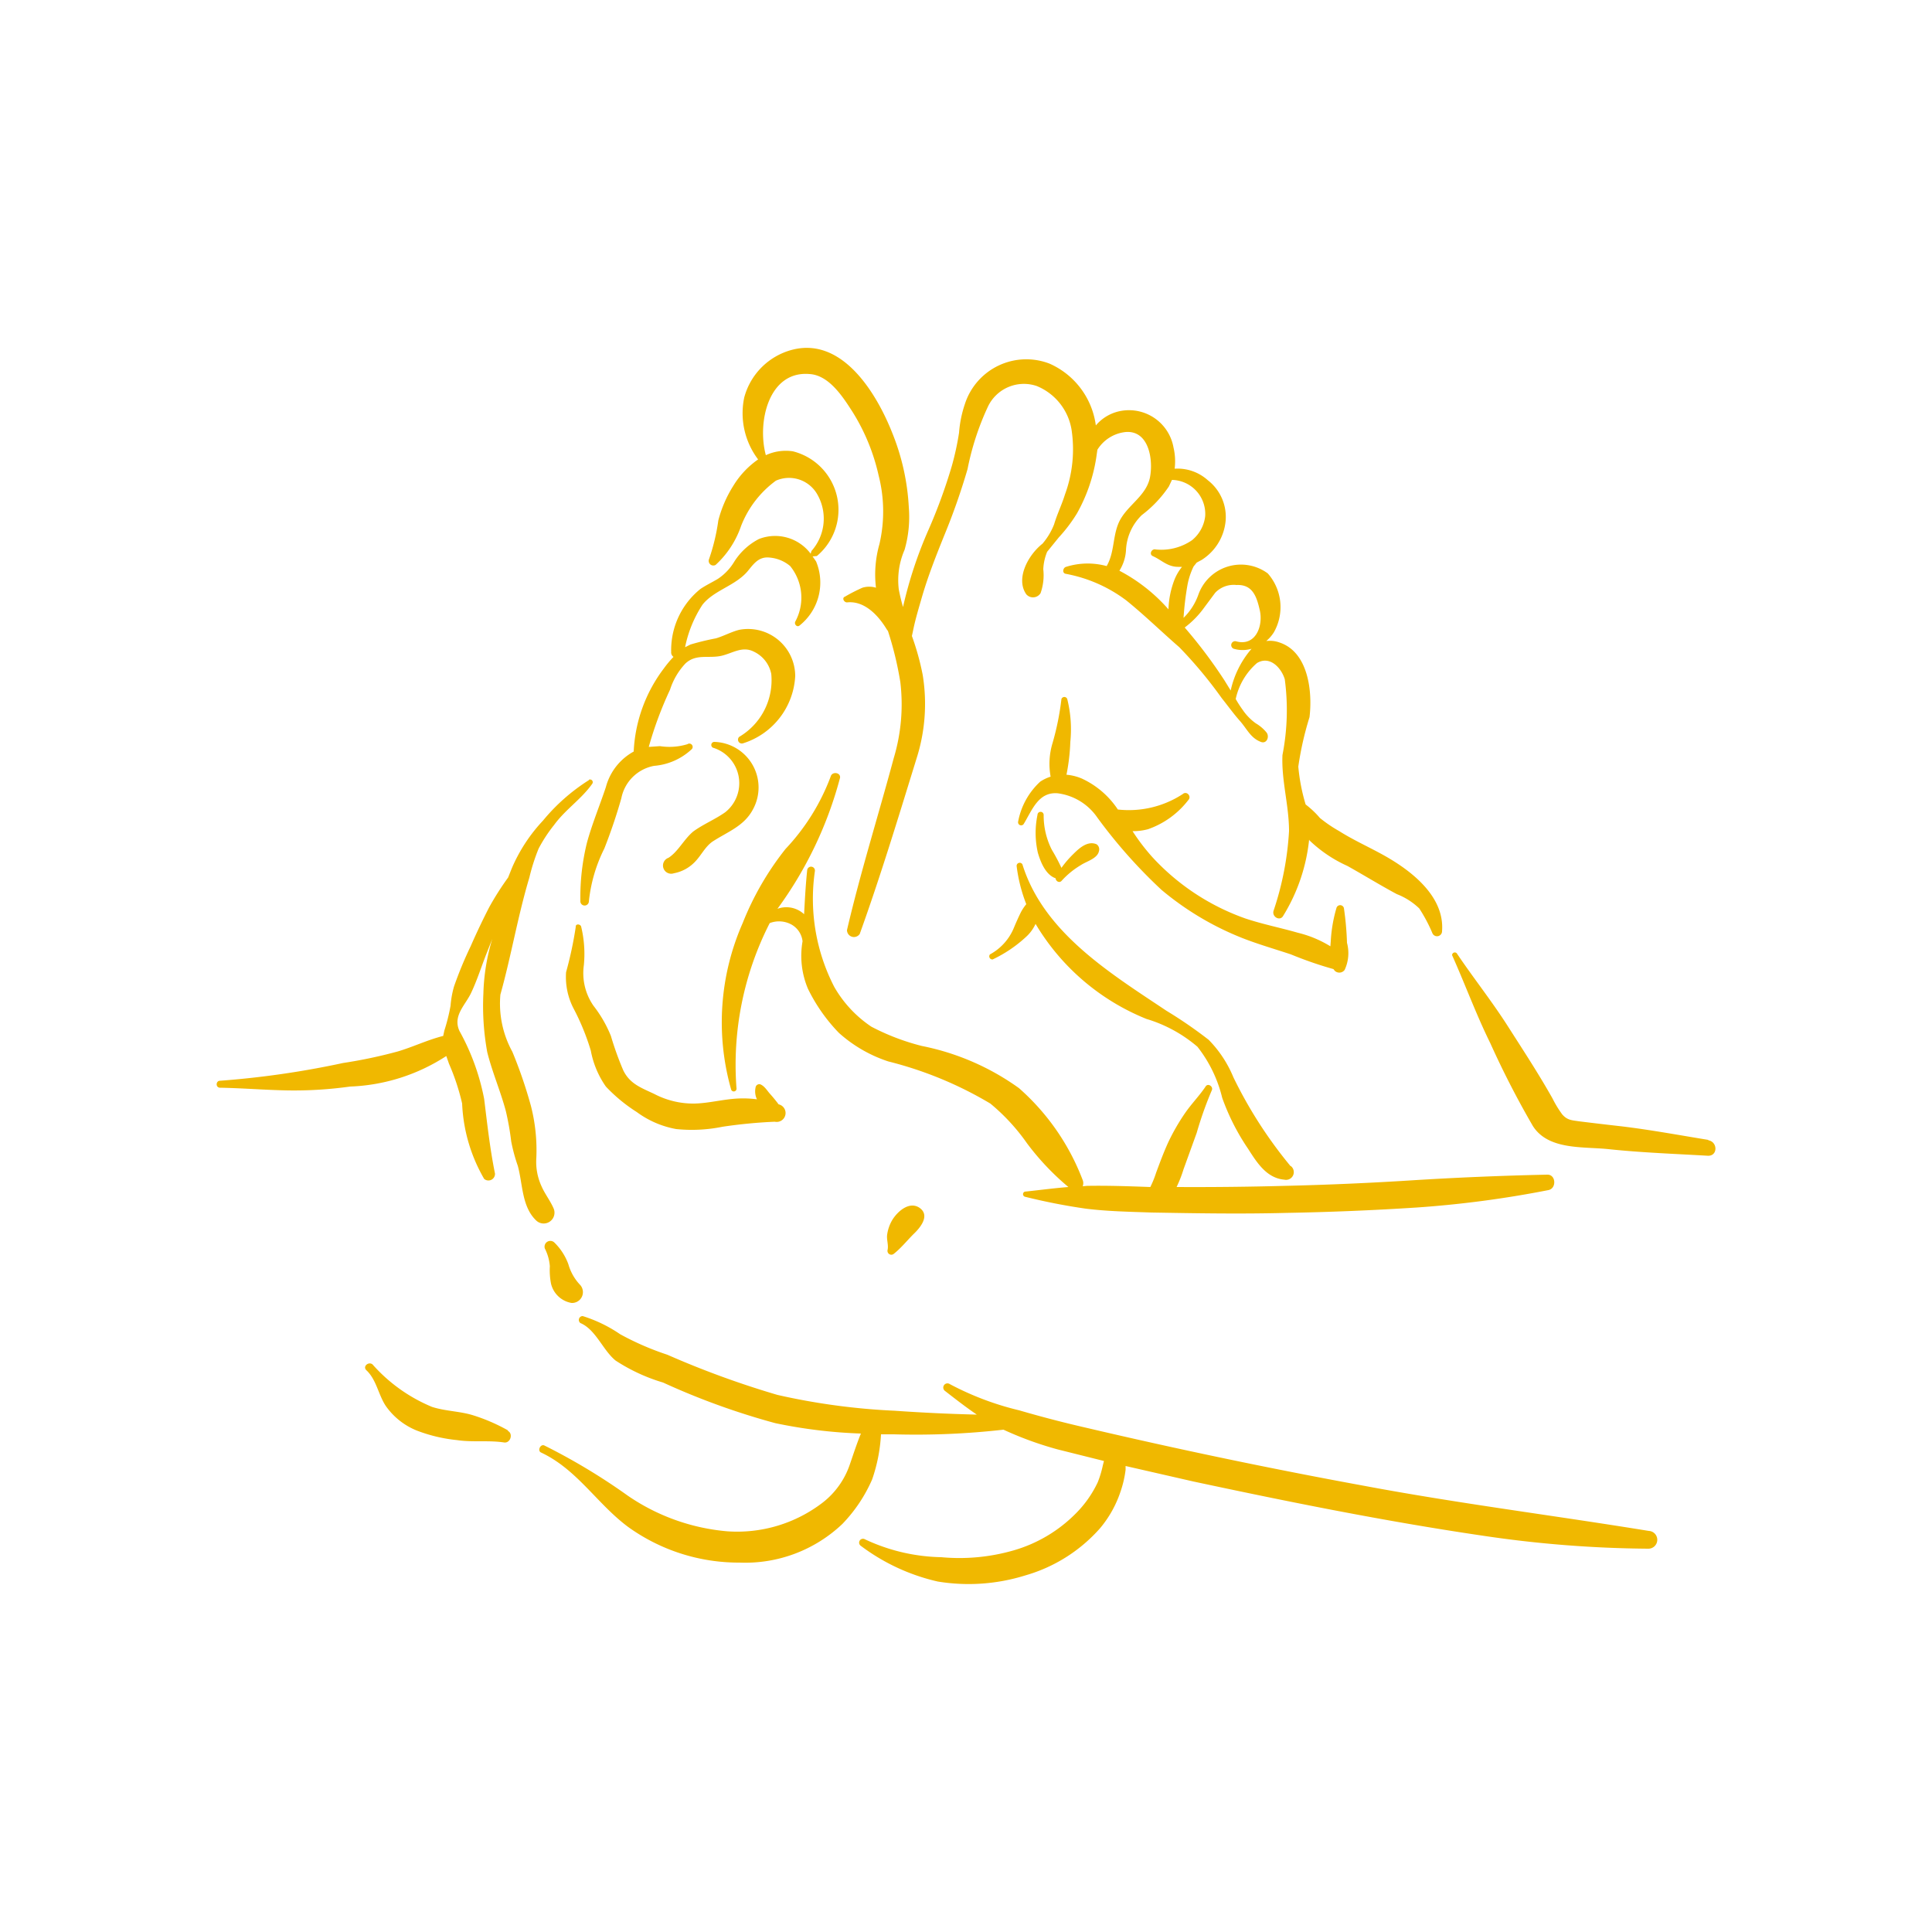 <svg xmlns="http://www.w3.org/2000/svg" viewBox="0 0 5 5"><path class="fill-000000" fill="#f0b800" d="M3.584 2.215c-.039-.022-.08-.04-.118-.064a.358.358 0 0 1-.05-.034.234.234 0 0 0-.037-.035.488.488 0 0 1-.019-.098.818.818 0 0 1 .029-.128c.008-.066-.003-.168-.077-.193a.073.073 0 0 0-.035-.004.096.096 0 0 0 .02-.023.132.132 0 0 0-.016-.152.117.117 0 0 0-.18.056.157.157 0 0 1-.038.059.784.784 0 0 1 .01-.084.187.187 0 0 1 .016-.049l.008-.01.013-.007a.134.134 0 0 0 .062-.102.12.12 0 0 0-.046-.104.117.117 0 0 0-.086-.03.155.155 0 0 0-.003-.055.117.117 0 0 0-.147-.092.111.111 0 0 0-.054.035.204.204 0 0 0-.12-.16.167.167 0 0 0-.219.105.3.3 0 0 0-.015.074.725.725 0 0 1-.019.087 1.39 1.39 0 0 1-.06.164 1.09 1.09 0 0 0-.066.2.48.48 0 0 1-.011-.046.197.197 0 0 1 .015-.102.307.307 0 0 0 .011-.11.595.595 0 0 0-.043-.193c-.04-.101-.128-.248-.258-.215a.174.174 0 0 0-.125.124.198.198 0 0 0 .036.16.226.226 0 0 0-.064.068.315.315 0 0 0-.039.09.519.519 0 0 1-.024.1.012.012 0 0 0 .017.015.244.244 0 0 0 .066-.101.264.264 0 0 1 .09-.117.084.084 0 0 1 .108.037.126.126 0 0 1-.016.145l-.002.007a.115.115 0 0 0-.134-.038.165.165 0 0 0-.064.059.139.139 0 0 1-.042.044c-.015.009-.03.016-.045.026a.203.203 0 0 0-.076.163.014.014 0 0 0 .006.013.275.275 0 0 0-.025.03.385.385 0 0 0-.078.215.148.148 0 0 0-.072.092c-.016.048-.036.096-.049.144a.587.587 0 0 0-.017.151.011.011 0 0 0 .022.001.395.395 0 0 1 .04-.137 1.4 1.4 0 0 0 .044-.13.106.106 0 0 1 .085-.084.161.161 0 0 0 .096-.042.008.008 0 0 0-.01-.014.16.16 0 0 1-.071.005l-.029.002a.96.96 0 0 1 .055-.148.178.178 0 0 1 .04-.068c.028-.026.06-.012.094-.02.029-.007.054-.026.084-.01a.081.081 0 0 1 .044.057.17.17 0 0 1-.083.163.01.01 0 0 0 .009.017.193.193 0 0 0 .136-.174.122.122 0 0 0-.145-.12c-.02.005-.04.016-.06.022a.655.655 0 0 0-.066.016l-.014.007a.312.312 0 0 1 .045-.11c.03-.038.086-.049.118-.088.016-.02.029-.037.056-.034a.095.095 0 0 1 .053.022.13.13 0 0 1 .013.144c-.003.007.005.015.011.01a.142.142 0 0 0 .043-.166l-.009-.013.011-.001a.156.156 0 0 0-.062-.271.123.123 0 0 0-.07.01c-.023-.085.007-.219.113-.21.051.003.087.06.112.099a.525.525 0 0 1 .067.164.375.375 0 0 1 .002.177.289.289 0 0 0-.009.113.059.059 0 0 0-.035 0 .439.439 0 0 0-.045.023c-.009.003-.003.015.005.015.046-.005.082.035.103.07l.003.004a.878.878 0 0 1 .032.132.483.483 0 0 1-.017.197c-.04.149-.086.295-.121.445a.018.018 0 0 0 .033.01c.054-.15.1-.302.147-.454a.465.465 0 0 0 .016-.216.668.668 0 0 0-.028-.101l.003-.014c.006-.03.015-.059.023-.087.016-.055.037-.108.058-.16a1.691 1.691 0 0 0 .06-.171.703.703 0 0 1 .052-.16.103.103 0 0 1 .127-.055.148.148 0 0 1 .09.112.339.339 0 0 1-.017.169c-.008.026-.02.05-.028.077a.174.174 0 0 1-.03.05c-.038.03-.07.091-.042.131a.023.023 0 0 0 .037-.003.14.14 0 0 0 .007-.062.135.135 0 0 1 .01-.045l.03-.037a.398.398 0 0 0 .047-.062.428.428 0 0 0 .05-.144l.003-.021a.098.098 0 0 1 .074-.046c.06-.004.071.073.062.118-.01.048-.058.071-.079.113-.018.037-.012.08-.033.116a.186.186 0 0 0-.105.002c-.008.002-.011.016-.001.018a.373.373 0 0 1 .157.069c.047.038.091.081.137.121a1.129 1.129 0 0 1 .11.132c.016.02.031.041.048.06.018.021.027.043.053.053.015.006.023-.013.015-.024a.102.102 0 0 0-.028-.024.138.138 0 0 1-.034-.035.298.298 0 0 1-.018-.028.171.171 0 0 1 .055-.093c.033-.02.063.012.072.042a.602.602 0 0 1-.006.196c-.003.066.017.13.017.197a.785.785 0 0 1-.04.206c-.005.016.017.028.025.013a.467.467 0 0 0 .067-.197l.001.002a.347.347 0 0 0 .098.066c.043.024.085.05.128.073a.175.175 0 0 1 .058.037.4.4 0 0 1 .034.064.013.013 0 0 0 .025-.005c.007-.09-.079-.156-.148-.195Zm-.544-.716a.231.231 0 0 0-.016.078.44.44 0 0 0-.127-.1.112.112 0 0 0 .017-.052.135.135 0 0 1 .041-.092.308.308 0 0 0 .07-.074l.008-.017a.088.088 0 0 1 .086.094.094.094 0 0 1-.034.062.14.14 0 0 1-.094.024c-.01-.003-.018.012-.008.017.023.01.038.028.066.028h.01a.128.128 0 0 0-.019.032Zm.16.161a.01.01 0 0 0-.007.019.081.081 0 0 0 .046 0 .246.246 0 0 0-.054.108l-.016-.026a1.254 1.254 0 0 0-.103-.137.237.237 0 0 0 .05-.051l.029-.039a.066.066 0 0 1 .055-.02c.041-.002.052.029.06.064.01.041-.01.095-.06.082Z"></path><path class="fill-000000" fill="#f0b800" d="M1.848 1.92a.008.008 0 0 0-.003.015.096.096 0 0 1 .032.167c-.027.019-.057.031-.083.05-.024.02-.039.052-.064.068a.021.021 0 0 0 .014.04.101.101 0 0 0 .053-.028c.018-.018.027-.04.047-.054.04-.026.082-.04.105-.084a.118.118 0 0 0-.101-.174ZM4.004 3.04a8.617 8.617 0 0 0-.339.014q-.17.011-.34.015a8.76 8.76 0 0 1-.28.003.32.32 0 0 0 .018-.046l.034-.094a.956.956 0 0 1 .039-.11c.005-.01-.01-.02-.016-.01-.016.024-.037.045-.054.07a.547.547 0 0 0-.042.073c-.012.026-.022.053-.032.08a.255.255 0 0 1-.015.037c-.054-.002-.11-.004-.164-.003l-.011.001a.022.022 0 0 0 0-.016.601.601 0 0 0-.165-.238.646.646 0 0 0-.251-.109.592.592 0 0 1-.131-.05.308.308 0 0 1-.096-.103.498.498 0 0 1-.05-.3.01.01 0 0 0-.02-.002c-.004.038-.006.076-.008.114a.066.066 0 0 0-.018-.012.067.067 0 0 0-.051-.002 1.011 1.011 0 0 0 .162-.339c.002-.014-.02-.017-.024-.004a.556.556 0 0 1-.117.188.757.757 0 0 0-.111.192.637.637 0 0 0-.03.43.007.007 0 0 0 .014-.003.806.806 0 0 1 .086-.427.067.067 0 0 1 .055.003.057.057 0 0 1 .03.044.219.219 0 0 0 .014.123.442.442 0 0 0 .08.114.358.358 0 0 0 .128.074.978.978 0 0 1 .264.109.52.52 0 0 1 .095.103.668.668 0 0 0 .107.113c-.038.003-.075.008-.113.012a.007.007 0 0 0 0 .013 1.563 1.563 0 0 0 .158.031c.056.007.114.008.17.01.116.002.231.004.347.001q.17-.003.34-.014a2.738 2.738 0 0 0 .34-.045c.022-.004.02-.041-.003-.04ZM1.524 2.019a.499.499 0 0 0-.119.105.423.423 0 0 0-.08.122l-.01.025a.746.746 0 0 0-.049.077 1.817 1.817 0 0 0-.048.101 1.008 1.008 0 0 0-.043.104.249.249 0 0 0-.009.05.496.496 0 0 1-.016.064l-.003.014c-.04.01-.077.028-.117.04a1.248 1.248 0 0 1-.142.03 2.33 2.33 0 0 1-.319.046c-.01 0-.012.017 0 .018.059.001.117.006.177.007a1.043 1.043 0 0 0 .16-.01.489.489 0 0 0 .249-.079l.007.02a.575.575 0 0 1 .034.103.423.423 0 0 0 .057.195.017.017 0 0 0 .028-.014c-.013-.064-.02-.128-.028-.193a.592.592 0 0 0-.064-.176c-.018-.04.016-.067.031-.1.015-.032.026-.067.039-.1l.015-.038a.533.533 0 0 0-.023.141.665.665 0 0 0 .01.152c.013.052.034.1.048.152a.71.71 0 0 1 .014.079.448.448 0 0 0 .017.063c.013.047.01.105.047.141a.028.028 0 0 0 .046-.03c-.009-.021-.023-.038-.032-.059a.151.151 0 0 1-.013-.072.46.46 0 0 0-.014-.135 1.187 1.187 0 0 0-.048-.14.259.259 0 0 1-.031-.148c.028-.1.045-.203.075-.303a.511.511 0 0 1 .024-.075.383.383 0 0 1 .04-.061c.029-.04.071-.067.099-.107a.007.007 0 0 0-.009-.01Z"></path><path class="fill-000000" fill="#f0b800" d="M2.015 2.858a.387.387 0 0 0-.023-.028c-.007-.008-.014-.02-.025-.024a.01.01 0 0 0-.011.006.047.047 0 0 0 .003.033.275.275 0 0 0-.05-.002c-.038.002-.074.012-.111.013a.218.218 0 0 1-.105-.025c-.034-.016-.063-.026-.08-.061a.803.803 0 0 1-.032-.089.324.324 0 0 0-.045-.078.148.148 0 0 1-.025-.105.3.3 0 0 0-.007-.1c-.002-.007-.015-.008-.014.001a.974.974 0 0 1-.025.117.177.177 0 0 0 .021.097.609.609 0 0 1 .043.106.237.237 0 0 0 .039.093.415.415 0 0 0 .08.066.245.245 0 0 0 .102.044.398.398 0 0 0 .12-.006 1.298 1.298 0 0 1 .135-.013.023.023 0 0 0 .01-.045ZM1.502 3.326a.128.128 0 0 1-.031-.054.15.15 0 0 0-.037-.057.015.015 0 0 0-.024.016.122.122 0 0 1 .013.046.184.184 0 0 0 .003.045.066.066 0 0 0 .053.05.028.028 0 0 0 .023-.046ZM4.267 3.962c-.245-.04-.493-.071-.738-.117q-.36-.066-.718-.15a3.038 3.038 0 0 1-.173-.045.755.755 0 0 1-.18-.068.01.01 0 0 0-.012.018c.027.021.054.042.082.061a4.588 4.588 0 0 1-.212-.01 1.72 1.72 0 0 1-.304-.041 2.367 2.367 0 0 1-.285-.104.727.727 0 0 1-.122-.053.362.362 0 0 0-.097-.047.01.01 0 0 0-.006.018c.04.017.058.07.091.097a.466.466 0 0 0 .123.057 1.872 1.872 0 0 0 .29.105 1.283 1.283 0 0 0 .222.027c-.011.027-.02.055-.029.081a.21.21 0 0 1-.069.097.363.363 0 0 1-.248.075.536.536 0 0 1-.257-.092 1.597 1.597 0 0 0-.216-.13c-.01-.005-.019.013-.009.018.094.044.145.133.226.193a.49.49 0 0 0 .288.092.365.365 0 0 0 .266-.1.39.39 0 0 0 .077-.115.424.424 0 0 0 .023-.117h.033a2.005 2.005 0 0 0 .284-.012.893.893 0 0 0 .14.051l.12.03-.003.012a.27.27 0 0 1-.013.043.287.287 0 0 1-.056.08.37.37 0 0 1-.164.097.506.506 0 0 1-.185.017.484.484 0 0 1-.199-.047.01.01 0 0 0-.01.017.524.524 0 0 0 .2.093.493.493 0 0 0 .227-.016.407.407 0 0 0 .193-.122.289.289 0 0 0 .053-.095.275.275 0 0 0 .013-.056v-.01l.175.04c.248.053.496.103.747.14a3.03 3.03 0 0 0 .43.034.023.023 0 0 0 .002-.046ZM2.38 3.126c-.026-.018-.056.008-.07.03a.102.102 0 0 0-.014.039c-.002.013.004.027.001.04a.01.01 0 0 0 .016.01c.019-.015.034-.034.051-.051.017-.016.044-.048.016-.068ZM3.486 2.44a.784.784 0 0 0-.008-.09.01.01 0 0 0-.019-.001.375.375 0 0 0-.015.087l-.001.013a.29.29 0 0 0-.084-.035c-.045-.013-.091-.022-.136-.037a.597.597 0 0 1-.24-.158.53.53 0 0 1-.052-.068.147.147 0 0 0 .04-.005.225.225 0 0 0 .104-.075c.01-.01-.004-.025-.014-.016a.255.255 0 0 1-.168.04.225.225 0 0 0-.093-.08.129.129 0 0 0-.04-.01.521.521 0 0 0 .01-.085.324.324 0 0 0-.008-.111.008.008 0 0 0-.015 0 .7.7 0 0 1-.023.114.185.185 0 0 0-.005.087.104.104 0 0 0-.027.013.187.187 0 0 0-.057.103.008.008 0 0 0 .014.007c.022-.036.038-.084.088-.08a.147.147 0 0 1 .103.063 1.318 1.318 0 0 0 .166.187.76.76 0 0 0 .21.125c.041.016.083.028.125.042a.985.985 0 0 0 .11.038l.003.004a.017.017 0 0 0 .026-.002.103.103 0 0 0 .006-.07ZM3.34 3.018a1.144 1.144 0 0 1-.148-.23.302.302 0 0 0-.064-.097 1.139 1.139 0 0 0-.109-.075c-.145-.097-.318-.202-.373-.379a.008.008 0 0 0-.015.004.406.406 0 0 0 .025.099.125.125 0 0 0-.014.021.688.688 0 0 0-.018.04.138.138 0 0 1-.062.069.008.008 0 0 0 .007.013.341.341 0 0 0 .086-.058.103.103 0 0 0 .025-.034.591.591 0 0 0 .287.246.363.363 0 0 1 .132.072.344.344 0 0 1 .064.132.58.58 0 0 0 .067.132c.023.036.048.076.094.08a.02.02 0 0 0 .017-.035Z"></path><path class="fill-000000" fill="#f0b800" d="M2.838 2.185c-.023-.01-.045.01-.06.025a.263.263 0 0 0-.031.036.489.489 0 0 0-.025-.047.196.196 0 0 1-.021-.09.008.008 0 0 0-.016 0 .23.23 0 0 0 .001.098c.007.024.02.057.046.066 0 .007.009.013.015.007a.218.218 0 0 1 .05-.041c.015-.01.043-.017.047-.036a.016.016 0 0 0-.006-.018ZM4.421 2.95c-.074-.012-.149-.026-.224-.035a10.444 10.444 0 0 1-.11-.013c-.02-.003-.031-.003-.044-.018a.275.275 0 0 1-.025-.041c-.036-.064-.076-.125-.115-.186-.042-.066-.09-.126-.133-.19a.007.007 0 0 0-.012.005c.034.076.062.153.099.228a2.338 2.338 0 0 0 .11.214c.04.063.13.053.196.06.085.009.17.012.256.017.027.002.027-.036.002-.04ZM1.315 3.702a.469.469 0 0 0-.093-.04c-.034-.01-.07-.01-.104-.021a.42.42 0 0 1-.154-.11c-.01-.008-.026.005-.016.015.026.024.031.063.05.092a.18.18 0 0 0 .08.064.4.4 0 0 0 .105.025c.04.006.081 0 .121.006.017.003.025-.023.01-.03Z"></path></svg>